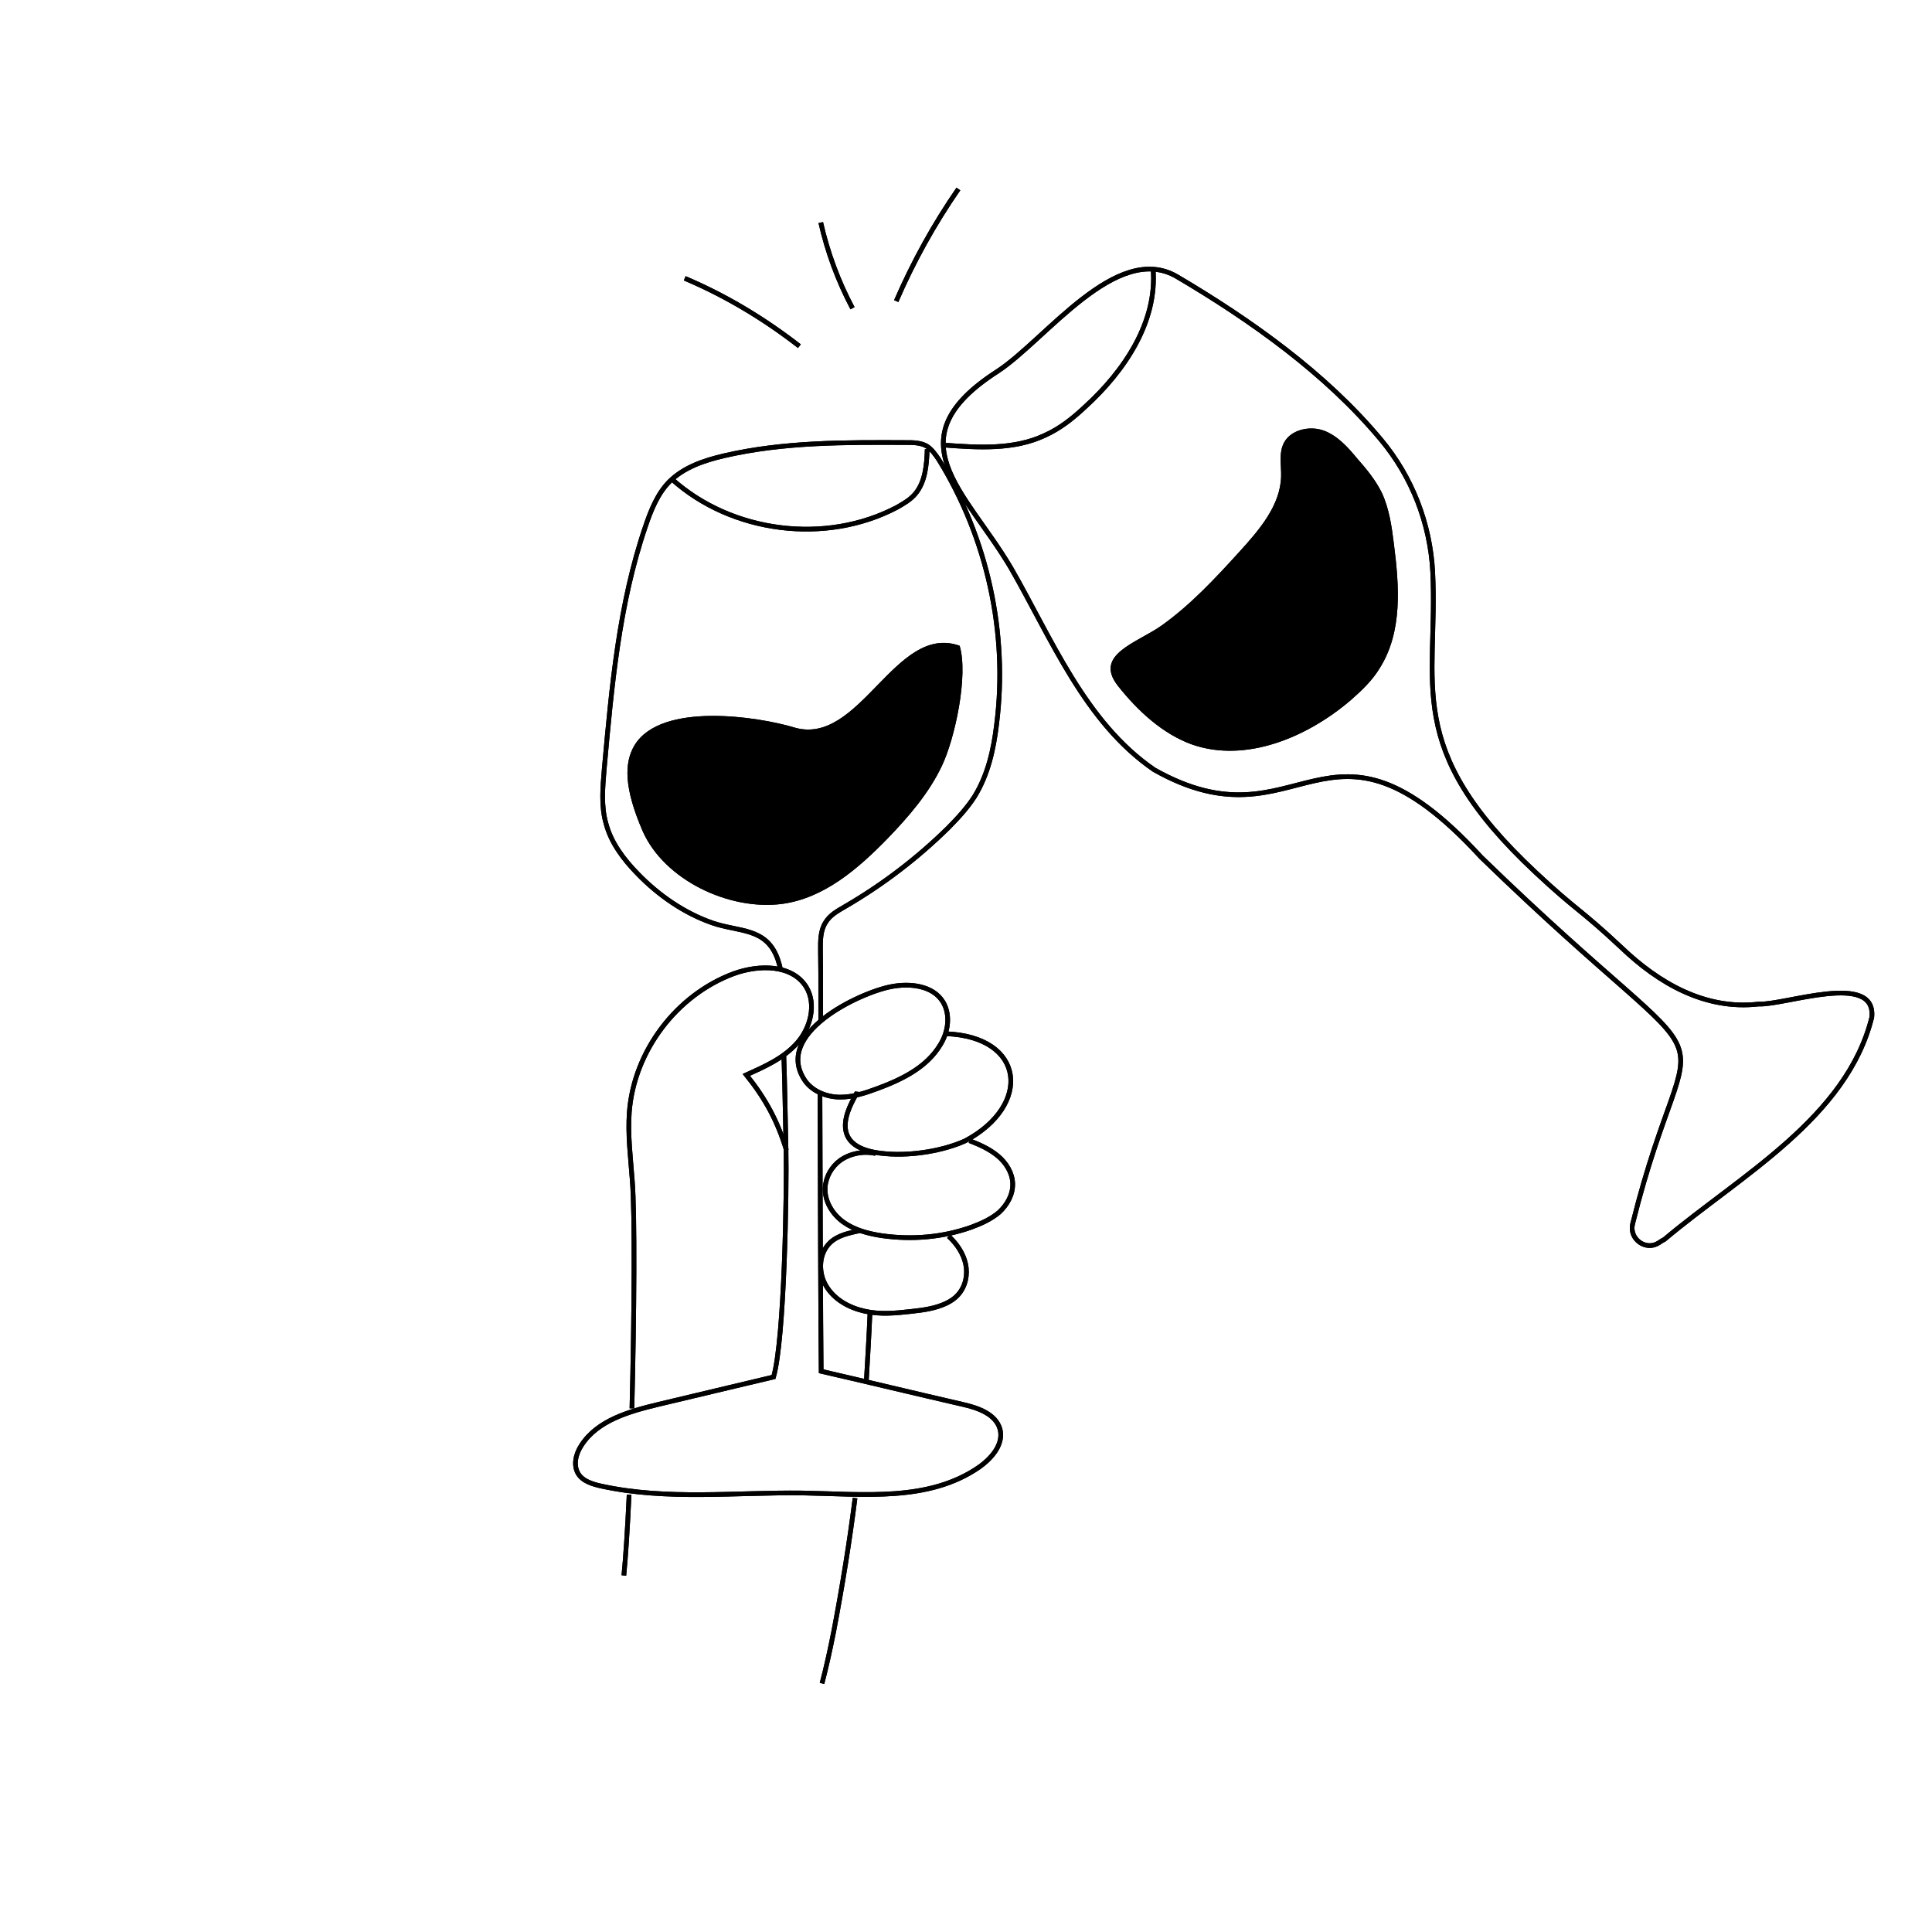 <svg xmlns="http://www.w3.org/2000/svg" xmlns:xlink="http://www.w3.org/1999/xlink" width="108" zoomAndPan="magnify" viewBox="0 0 81 81" height="108" preserveAspectRatio="xMidYMid meet" version="1.0"><defs><clipPath id="17d65cfd61"><path d="M 34 5 L 81 5 L 81 58 L 34 58 Z M 34 5 " clipRule="nonzero"/></clipPath><clipPath id="5b5c2f50c3"><path d="M 0 38.461 L 40.973 -0.078 L 81.055 42.535 L 40.078 81.074 Z M 0 38.461 " clipRule="nonzero"/></clipPath><clipPath id="58e556bf06"><path d="M 0 38.461 L 40.973 -0.078 L 81.055 42.535 L 40.078 81.074 Z M 0 38.461 " clipRule="nonzero"/></clipPath><clipPath id="18a558699c"><path d="M 0 38.461 L 40.973 -0.078 L 81.055 42.535 L 40.078 81.074 Z M 0 38.461 " clipRule="nonzero"/></clipPath><clipPath id="da74cdb52d"><path d="M 34 5 L 54 5 L 54 25 L 34 25 Z M 34 5 " clipRule="nonzero"/></clipPath><clipPath id="732a2d42d5"><path d="M 0 38.461 L 40.973 -0.078 L 81.055 42.535 L 40.078 81.074 Z M 0 38.461 " clipRule="nonzero"/></clipPath><clipPath id="ac02ab1745"><path d="M 0 38.461 L 40.973 -0.078 L 81.055 42.535 L 40.078 81.074 Z M 0 38.461 " clipRule="nonzero"/></clipPath><clipPath id="31061fce42"><path d="M 0 38.461 L 40.973 -0.078 L 81.055 42.535 L 40.078 81.074 Z M 0 38.461 " clipRule="nonzero"/></clipPath><clipPath id="952e596101"><path d="M 22 13 L 45 13 L 45 28 L 22 28 Z M 22 13 " clipRule="nonzero"/></clipPath><clipPath id="b432006519"><path d="M 0 38.461 L 40.973 -0.078 L 81.055 42.535 L 40.078 81.074 Z M 0 38.461 " clipRule="nonzero"/></clipPath><clipPath id="a7fef447c5"><path d="M 0 38.461 L 40.973 -0.078 L 81.055 42.535 L 40.078 81.074 Z M 0 38.461 " clipRule="nonzero"/></clipPath><clipPath id="f4d326ee7e"><path d="M 0 38.461 L 40.973 -0.078 L 81.055 42.535 L 40.078 81.074 Z M 0 38.461 " clipRule="nonzero"/></clipPath><clipPath id="b502bf61ac"><path d="M 23 6 L 40 6 L 40 21 L 23 21 Z M 23 6 " clipRule="nonzero"/></clipPath><clipPath id="7f3f175fbc"><path d="M 0 38.461 L 40.973 -0.078 L 81.055 42.535 L 40.078 81.074 Z M 0 38.461 " clipRule="nonzero"/></clipPath><clipPath id="43da86e5b3"><path d="M 0 38.461 L 40.973 -0.078 L 81.055 42.535 L 40.078 81.074 Z M 0 38.461 " clipRule="nonzero"/></clipPath><clipPath id="60d141467d"><path d="M 0 38.461 L 40.973 -0.078 L 81.055 42.535 L 40.078 81.074 Z M 0 38.461 " clipRule="nonzero"/></clipPath><clipPath id="3f61c78b73"><path d="M 28 3 L 42 3 L 42 19 L 28 19 Z M 28 3 " clipRule="nonzero"/></clipPath><clipPath id="144eb0c665"><path d="M 0 38.461 L 40.973 -0.078 L 81.055 42.535 L 40.078 81.074 Z M 0 38.461 " clipRule="nonzero"/></clipPath><clipPath id="c1edc5c21b"><path d="M 0 38.461 L 40.973 -0.078 L 81.055 42.535 L 40.078 81.074 Z M 0 38.461 " clipRule="nonzero"/></clipPath><clipPath id="c84a997439"><path d="M 0 38.461 L 40.973 -0.078 L 81.055 42.535 L 40.078 81.074 Z M 0 38.461 " clipRule="nonzero"/></clipPath><clipPath id="3804a7333e"><path d="M 32 2 L 46 2 L 46 19 L 32 19 Z M 32 2 " clipRule="nonzero"/></clipPath><clipPath id="c406dad063"><path d="M 0 38.461 L 40.973 -0.078 L 81.055 42.535 L 40.078 81.074 Z M 0 38.461 " clipRule="nonzero"/></clipPath><clipPath id="81996b908b"><path d="M 0 38.461 L 40.973 -0.078 L 81.055 42.535 L 40.078 81.074 Z M 0 38.461 " clipRule="nonzero"/></clipPath><clipPath id="32eee5aff4"><path d="M 0 38.461 L 40.973 -0.078 L 81.055 42.535 L 40.078 81.074 Z M 0 38.461 " clipRule="nonzero"/></clipPath><clipPath id="3fc94d9b15"><path d="M 26 17 L 59 17 L 59 38 L 26 38 Z M 26 17 " clipRule="nonzero"/></clipPath><clipPath id="1e38db7ede"><path d="M 0 38.461 L 40.973 -0.078 L 81.055 42.535 L 40.078 81.074 Z M 0 38.461 " clipRule="nonzero"/></clipPath><clipPath id="a6fcc448d2"><path d="M 0 38.461 L 40.973 -0.078 L 81.055 42.535 L 40.078 81.074 Z M 0 38.461 " clipRule="nonzero"/></clipPath><clipPath id="297f8a2c94"><path d="M 0 38.461 L 40.973 -0.078 L 81.055 42.535 L 40.078 81.074 Z M 0 38.461 " clipRule="nonzero"/></clipPath><clipPath id="eece8353fb"><path d="M 20 57 L 32 57 L 32 72 L 20 72 Z M 20 57 " clipRule="nonzero"/></clipPath><clipPath id="cf3a8a3b24"><path d="M 0 38.461 L 40.973 -0.078 L 81.055 42.535 L 40.078 81.074 Z M 0 38.461 " clipRule="nonzero"/></clipPath><clipPath id="c74c8a2995"><path d="M 0 38.461 L 40.973 -0.078 L 81.055 42.535 L 40.078 81.074 Z M 0 38.461 " clipRule="nonzero"/></clipPath><clipPath id="55515bd7a7"><path d="M 0 38.461 L 40.973 -0.078 L 81.055 42.535 L 40.078 81.074 Z M 0 38.461 " clipRule="nonzero"/></clipPath><clipPath id="a11231cf13"><path d="M 20 35 L 40 35 L 40 65 L 20 65 Z M 20 35 " clipRule="nonzero"/></clipPath><clipPath id="683645f377"><path d="M 0 38.461 L 40.973 -0.078 L 81.055 42.535 L 40.078 81.074 Z M 0 38.461 " clipRule="nonzero"/></clipPath><clipPath id="21678eefa9"><path d="M 0 38.461 L 40.973 -0.078 L 81.055 42.535 L 40.078 81.074 Z M 0 38.461 " clipRule="nonzero"/></clipPath><clipPath id="867fb21b91"><path d="M 0 38.461 L 40.973 -0.078 L 81.055 42.535 L 40.078 81.074 Z M 0 38.461 " clipRule="nonzero"/></clipPath><clipPath id="c3ff18c73c"><path d="M 27 35 L 46 35 L 46 52 L 27 52 Z M 27 35 " clipRule="nonzero"/></clipPath><clipPath id="c0951646ea"><path d="M 0 38.461 L 40.973 -0.078 L 81.055 42.535 L 40.078 81.074 Z M 0 38.461 " clipRule="nonzero"/></clipPath><clipPath id="0cb40be131"><path d="M 0 38.461 L 40.973 -0.078 L 81.055 42.535 L 40.078 81.074 Z M 0 38.461 " clipRule="nonzero"/></clipPath><clipPath id="dcfdc5b5b3"><path d="M 0 38.461 L 40.973 -0.078 L 81.055 42.535 L 40.078 81.074 Z M 0 38.461 " clipRule="nonzero"/></clipPath><clipPath id="79719fe63e"><path d="M 29 37 L 48 37 L 48 54 L 29 54 Z M 29 37 " clipRule="nonzero"/></clipPath><clipPath id="5c94d6d655"><path d="M 0 38.461 L 40.973 -0.078 L 81.055 42.535 L 40.078 81.074 Z M 0 38.461 " clipRule="nonzero"/></clipPath><clipPath id="71de872829"><path d="M 0 38.461 L 40.973 -0.078 L 81.055 42.535 L 40.078 81.074 Z M 0 38.461 " clipRule="nonzero"/></clipPath><clipPath id="14ccd56713"><path d="M 0 38.461 L 40.973 -0.078 L 81.055 42.535 L 40.078 81.074 Z M 0 38.461 " clipRule="nonzero"/></clipPath><clipPath id="603143f200"><path d="M 29 42 L 48 42 L 48 58 L 29 58 Z M 29 42 " clipRule="nonzero"/></clipPath><clipPath id="2436e5c491"><path d="M 0 38.461 L 40.973 -0.078 L 81.055 42.535 L 40.078 81.074 Z M 0 38.461 " clipRule="nonzero"/></clipPath><clipPath id="1d3f883ec4"><path d="M 0 38.461 L 40.973 -0.078 L 81.055 42.535 L 40.078 81.074 Z M 0 38.461 " clipRule="nonzero"/></clipPath><clipPath id="cc56fb8e25"><path d="M 0 38.461 L 40.973 -0.078 L 81.055 42.535 L 40.078 81.074 Z M 0 38.461 " clipRule="nonzero"/></clipPath><clipPath id="9ae39da269"><path d="M 28 46 L 47 46 L 47 61 L 28 61 Z M 28 46 " clipRule="nonzero"/></clipPath><clipPath id="3d3c48092d"><path d="M 0 38.461 L 40.973 -0.078 L 81.055 42.535 L 40.078 81.074 Z M 0 38.461 " clipRule="nonzero"/></clipPath><clipPath id="f3cec1589f"><path d="M 0 38.461 L 40.973 -0.078 L 81.055 42.535 L 40.078 81.074 Z M 0 38.461 " clipRule="nonzero"/></clipPath><clipPath id="97e6789aea"><path d="M 0 38.461 L 40.973 -0.078 L 81.055 42.535 L 40.078 81.074 Z M 0 38.461 " clipRule="nonzero"/></clipPath><clipPath id="5fa475f8e1"><path d="M 30 49 L 43 49 L 43 64 L 30 64 Z M 30 49 " clipRule="nonzero"/></clipPath><clipPath id="fc1c4fdda3"><path d="M 0 38.461 L 40.973 -0.078 L 81.055 42.535 L 40.078 81.074 Z M 0 38.461 " clipRule="nonzero"/></clipPath><clipPath id="f86220bdec"><path d="M 0 38.461 L 40.973 -0.078 L 81.055 42.535 L 40.078 81.074 Z M 0 38.461 " clipRule="nonzero"/></clipPath><clipPath id="3071bab2c1"><path d="M 0 38.461 L 40.973 -0.078 L 81.055 42.535 L 40.078 81.074 Z M 0 38.461 " clipRule="nonzero"/></clipPath><clipPath id="89d4b884a0"><path d="M 28 57 L 42 57 L 42 76 L 28 76 Z M 28 57 " clipRule="nonzero"/></clipPath><clipPath id="cb3c608603"><path d="M 0 38.461 L 40.973 -0.078 L 81.055 42.535 L 40.078 81.074 Z M 0 38.461 " clipRule="nonzero"/></clipPath><clipPath id="d1de052c36"><path d="M 0 38.461 L 40.973 -0.078 L 81.055 42.535 L 40.078 81.074 Z M 0 38.461 " clipRule="nonzero"/></clipPath><clipPath id="2a44da9401"><path d="M 0 38.461 L 40.973 -0.078 L 81.055 42.535 L 40.078 81.074 Z M 0 38.461 " clipRule="nonzero"/></clipPath><clipPath id="4be463e3ff"><path d="M 18 38 L 48 38 L 48 69 L 18 69 Z M 18 38 " clipRule="nonzero"/></clipPath><clipPath id="9fd0365955"><path d="M 0 38.461 L 40.973 -0.078 L 81.055 42.535 L 40.078 81.074 Z M 0 38.461 " clipRule="nonzero"/></clipPath><clipPath id="569025e1b4"><path d="M 0 38.461 L 40.973 -0.078 L 81.055 42.535 L 40.078 81.074 Z M 0 38.461 " clipRule="nonzero"/></clipPath><clipPath id="0971bb04ad"><path d="M 0 38.461 L 40.973 -0.078 L 81.055 42.535 L 40.078 81.074 Z M 0 38.461 " clipRule="nonzero"/></clipPath><clipPath id="6ce962372b"><path d="M 19 13 L 48 13 L 48 49 L 19 49 Z M 19 13 " clipRule="nonzero"/></clipPath><clipPath id="fed183c0d2"><path d="M 0 38.461 L 40.973 -0.078 L 81.055 42.535 L 40.078 81.074 Z M 0 38.461 " clipRule="nonzero"/></clipPath><clipPath id="4ee541e1ab"><path d="M 0 38.461 L 40.973 -0.078 L 81.055 42.535 L 40.078 81.074 Z M 0 38.461 " clipRule="nonzero"/></clipPath><clipPath id="0ced808a5d"><path d="M 0 38.461 L 40.973 -0.078 L 81.055 42.535 L 40.078 81.074 Z M 0 38.461 " clipRule="nonzero"/></clipPath><clipPath id="09d1a3c9ca"><path d="M 34 5 L 81 5 L 81 58 L 34 58 Z M 34 5 " clipRule="nonzero"/></clipPath><clipPath id="17eaac65b0"><path d="M 0 38.461 L 40.973 -0.078 L 81.055 42.535 L 40.078 81.074 Z M 0 38.461 " clipRule="nonzero"/></clipPath><clipPath id="fbbb7bfa21"><path d="M 0 38.461 L 40.973 -0.078 L 81.055 42.535 L 40.078 81.074 Z M 0 38.461 " clipRule="nonzero"/></clipPath><clipPath id="ddd40f22d8"><path d="M 0 38.461 L 40.973 -0.078 L 81.055 42.535 L 40.078 81.074 Z M 0 38.461 " clipRule="nonzero"/></clipPath><clipPath id="14305cc9a8"><path d="M 34 5 L 54 5 L 54 25 L 34 25 Z M 34 5 " clipRule="nonzero"/></clipPath><clipPath id="89371b2d54"><path d="M 0 38.461 L 40.973 -0.078 L 81.055 42.535 L 40.078 81.074 Z M 0 38.461 " clipRule="nonzero"/></clipPath><clipPath id="84837f8d2d"><path d="M 0 38.461 L 40.973 -0.078 L 81.055 42.535 L 40.078 81.074 Z M 0 38.461 " clipRule="nonzero"/></clipPath><clipPath id="d3890c32ba"><path d="M 0 38.461 L 40.973 -0.078 L 81.055 42.535 L 40.078 81.074 Z M 0 38.461 " clipRule="nonzero"/></clipPath><clipPath id="280d8d33bd"><path d="M 22 13 L 45 13 L 45 28 L 22 28 Z M 22 13 " clipRule="nonzero"/></clipPath><clipPath id="5abacaac66"><path d="M 0 38.461 L 40.973 -0.078 L 81.055 42.535 L 40.078 81.074 Z M 0 38.461 " clipRule="nonzero"/></clipPath><clipPath id="5c989a3055"><path d="M 0 38.461 L 40.973 -0.078 L 81.055 42.535 L 40.078 81.074 Z M 0 38.461 " clipRule="nonzero"/></clipPath><clipPath id="ca0015ec2e"><path d="M 0 38.461 L 40.973 -0.078 L 81.055 42.535 L 40.078 81.074 Z M 0 38.461 " clipRule="nonzero"/></clipPath><clipPath id="c8da252edb"><path d="M 23 6 L 40 6 L 40 21 L 23 21 Z M 23 6 " clipRule="nonzero"/></clipPath><clipPath id="85bdc80540"><path d="M 0 38.461 L 40.973 -0.078 L 81.055 42.535 L 40.078 81.074 Z M 0 38.461 " clipRule="nonzero"/></clipPath><clipPath id="856f905b92"><path d="M 0 38.461 L 40.973 -0.078 L 81.055 42.535 L 40.078 81.074 Z M 0 38.461 " clipRule="nonzero"/></clipPath><clipPath id="53347e3172"><path d="M 0 38.461 L 40.973 -0.078 L 81.055 42.535 L 40.078 81.074 Z M 0 38.461 " clipRule="nonzero"/></clipPath><clipPath id="3f10fac8d5"><path d="M 28 3 L 42 3 L 42 19 L 28 19 Z M 28 3 " clipRule="nonzero"/></clipPath><clipPath id="1b256cd089"><path d="M 0 38.461 L 40.973 -0.078 L 81.055 42.535 L 40.078 81.074 Z M 0 38.461 " clipRule="nonzero"/></clipPath><clipPath id="4886d060cf"><path d="M 0 38.461 L 40.973 -0.078 L 81.055 42.535 L 40.078 81.074 Z M 0 38.461 " clipRule="nonzero"/></clipPath><clipPath id="cce9ecab73"><path d="M 0 38.461 L 40.973 -0.078 L 81.055 42.535 L 40.078 81.074 Z M 0 38.461 " clipRule="nonzero"/></clipPath><clipPath id="fd5b476cec"><path d="M 32 2 L 46 2 L 46 19 L 32 19 Z M 32 2 " clipRule="nonzero"/></clipPath><clipPath id="7374600bd1"><path d="M 0 38.461 L 40.973 -0.078 L 81.055 42.535 L 40.078 81.074 Z M 0 38.461 " clipRule="nonzero"/></clipPath><clipPath id="109210b1ae"><path d="M 0 38.461 L 40.973 -0.078 L 81.055 42.535 L 40.078 81.074 Z M 0 38.461 " clipRule="nonzero"/></clipPath><clipPath id="3dcf03e772"><path d="M 0 38.461 L 40.973 -0.078 L 81.055 42.535 L 40.078 81.074 Z M 0 38.461 " clipRule="nonzero"/></clipPath><clipPath id="08cd39f528"><path d="M 26 17 L 59 17 L 59 38 L 26 38 Z M 26 17 " clipRule="nonzero"/></clipPath><clipPath id="825d6e01bf"><path d="M 0 38.461 L 40.973 -0.078 L 81.055 42.535 L 40.078 81.074 Z M 0 38.461 " clipRule="nonzero"/></clipPath><clipPath id="1b96da7a76"><path d="M 0 38.461 L 40.973 -0.078 L 81.055 42.535 L 40.078 81.074 Z M 0 38.461 " clipRule="nonzero"/></clipPath><clipPath id="bfcec9e212"><path d="M 0 38.461 L 40.973 -0.078 L 81.055 42.535 L 40.078 81.074 Z M 0 38.461 " clipRule="nonzero"/></clipPath><clipPath id="b263b4b634"><path d="M 20 57 L 32 57 L 32 72 L 20 72 Z M 20 57 " clipRule="nonzero"/></clipPath><clipPath id="5d31d77d5b"><path d="M 0 38.461 L 40.973 -0.078 L 81.055 42.535 L 40.078 81.074 Z M 0 38.461 " clipRule="nonzero"/></clipPath><clipPath id="2149e43773"><path d="M 0 38.461 L 40.973 -0.078 L 81.055 42.535 L 40.078 81.074 Z M 0 38.461 " clipRule="nonzero"/></clipPath><clipPath id="d13d0d9765"><path d="M 0 38.461 L 40.973 -0.078 L 81.055 42.535 L 40.078 81.074 Z M 0 38.461 " clipRule="nonzero"/></clipPath><clipPath id="24c860530a"><path d="M 20 35 L 40 35 L 40 65 L 20 65 Z M 20 35 " clipRule="nonzero"/></clipPath><clipPath id="39b680833d"><path d="M 0 38.461 L 40.973 -0.078 L 81.055 42.535 L 40.078 81.074 Z M 0 38.461 " clipRule="nonzero"/></clipPath><clipPath id="9944e1a2e2"><path d="M 0 38.461 L 40.973 -0.078 L 81.055 42.535 L 40.078 81.074 Z M 0 38.461 " clipRule="nonzero"/></clipPath><clipPath id="5999ed8e0d"><path d="M 0 38.461 L 40.973 -0.078 L 81.055 42.535 L 40.078 81.074 Z M 0 38.461 " clipRule="nonzero"/></clipPath><clipPath id="40d858891b"><path d="M 27 35 L 46 35 L 46 52 L 27 52 Z M 27 35 " clipRule="nonzero"/></clipPath><clipPath id="4c1ec4267a"><path d="M 0 38.461 L 40.973 -0.078 L 81.055 42.535 L 40.078 81.074 Z M 0 38.461 " clipRule="nonzero"/></clipPath><clipPath id="abde21192d"><path d="M 0 38.461 L 40.973 -0.078 L 81.055 42.535 L 40.078 81.074 Z M 0 38.461 " clipRule="nonzero"/></clipPath><clipPath id="fa7a9a031e"><path d="M 0 38.461 L 40.973 -0.078 L 81.055 42.535 L 40.078 81.074 Z M 0 38.461 " clipRule="nonzero"/></clipPath><clipPath id="023e74022e"><path d="M 29 37 L 48 37 L 48 54 L 29 54 Z M 29 37 " clipRule="nonzero"/></clipPath><clipPath id="08ef4ca51a"><path d="M 0 38.461 L 40.973 -0.078 L 81.055 42.535 L 40.078 81.074 Z M 0 38.461 " clipRule="nonzero"/></clipPath><clipPath id="3de3c9a43c"><path d="M 0 38.461 L 40.973 -0.078 L 81.055 42.535 L 40.078 81.074 Z M 0 38.461 " clipRule="nonzero"/></clipPath><clipPath id="a258f1c414"><path d="M 0 38.461 L 40.973 -0.078 L 81.055 42.535 L 40.078 81.074 Z M 0 38.461 " clipRule="nonzero"/></clipPath><clipPath id="eb7c3c1343"><path d="M 29 42 L 48 42 L 48 58 L 29 58 Z M 29 42 " clipRule="nonzero"/></clipPath><clipPath id="256663bf23"><path d="M 0 38.461 L 40.973 -0.078 L 81.055 42.535 L 40.078 81.074 Z M 0 38.461 " clipRule="nonzero"/></clipPath><clipPath id="798c0d1fe0"><path d="M 0 38.461 L 40.973 -0.078 L 81.055 42.535 L 40.078 81.074 Z M 0 38.461 " clipRule="nonzero"/></clipPath><clipPath id="efc7bfdc23"><path d="M 0 38.461 L 40.973 -0.078 L 81.055 42.535 L 40.078 81.074 Z M 0 38.461 " clipRule="nonzero"/></clipPath><clipPath id="37907d8d99"><path d="M 28 46 L 47 46 L 47 61 L 28 61 Z M 28 46 " clipRule="nonzero"/></clipPath><clipPath id="4f0b688713"><path d="M 0 38.461 L 40.973 -0.078 L 81.055 42.535 L 40.078 81.074 Z M 0 38.461 " clipRule="nonzero"/></clipPath><clipPath id="f14a1411ca"><path d="M 0 38.461 L 40.973 -0.078 L 81.055 42.535 L 40.078 81.074 Z M 0 38.461 " clipRule="nonzero"/></clipPath><clipPath id="64390c07f5"><path d="M 0 38.461 L 40.973 -0.078 L 81.055 42.535 L 40.078 81.074 Z M 0 38.461 " clipRule="nonzero"/></clipPath><clipPath id="254063f93f"><path d="M 30 49 L 43 49 L 43 64 L 30 64 Z M 30 49 " clipRule="nonzero"/></clipPath><clipPath id="aed01606f2"><path d="M 0 38.461 L 40.973 -0.078 L 81.055 42.535 L 40.078 81.074 Z M 0 38.461 " clipRule="nonzero"/></clipPath><clipPath id="cd3a93f09c"><path d="M 0 38.461 L 40.973 -0.078 L 81.055 42.535 L 40.078 81.074 Z M 0 38.461 " clipRule="nonzero"/></clipPath><clipPath id="6cf601ca66"><path d="M 0 38.461 L 40.973 -0.078 L 81.055 42.535 L 40.078 81.074 Z M 0 38.461 " clipRule="nonzero"/></clipPath><clipPath id="703db80b6b"><path d="M 28 57 L 42 57 L 42 76 L 28 76 Z M 28 57 " clipRule="nonzero"/></clipPath><clipPath id="2986e2a675"><path d="M 0 38.461 L 40.973 -0.078 L 81.055 42.535 L 40.078 81.074 Z M 0 38.461 " clipRule="nonzero"/></clipPath><clipPath id="90f7389ed3"><path d="M 0 38.461 L 40.973 -0.078 L 81.055 42.535 L 40.078 81.074 Z M 0 38.461 " clipRule="nonzero"/></clipPath><clipPath id="343d864548"><path d="M 0 38.461 L 40.973 -0.078 L 81.055 42.535 L 40.078 81.074 Z M 0 38.461 " clipRule="nonzero"/></clipPath><clipPath id="757d2694ac"><path d="M 18 38 L 48 38 L 48 69 L 18 69 Z M 18 38 " clipRule="nonzero"/></clipPath><clipPath id="b8ac0d1749"><path d="M 0 38.461 L 40.973 -0.078 L 81.055 42.535 L 40.078 81.074 Z M 0 38.461 " clipRule="nonzero"/></clipPath><clipPath id="fd14907c0a"><path d="M 0 38.461 L 40.973 -0.078 L 81.055 42.535 L 40.078 81.074 Z M 0 38.461 " clipRule="nonzero"/></clipPath><clipPath id="a2b0a58fe6"><path d="M 0 38.461 L 40.973 -0.078 L 81.055 42.535 L 40.078 81.074 Z M 0 38.461 " clipRule="nonzero"/></clipPath><clipPath id="7d8ccff0e1"><path d="M 19 13 L 48 13 L 48 49 L 19 49 Z M 19 13 " clipRule="nonzero"/></clipPath><clipPath id="f33d0ab39f"><path d="M 0 38.461 L 40.973 -0.078 L 81.055 42.535 L 40.078 81.074 Z M 0 38.461 " clipRule="nonzero"/></clipPath><clipPath id="d8021a6e26"><path d="M 0 38.461 L 40.973 -0.078 L 81.055 42.535 L 40.078 81.074 Z M 0 38.461 " clipRule="nonzero"/></clipPath><clipPath id="46470f80f5"><path d="M 0 38.461 L 40.973 -0.078 L 81.055 42.535 L 40.078 81.074 Z M 0 38.461 " clipRule="nonzero"/></clipPath></defs><g clipPath="url(#17d65cfd61)"><g clipPath="url(#5b5c2f50c3)"><g clipPath="url(#58e556bf06)"><g clipPath="url(#18a558699c)"><path strokeLinecap="butt" transform="matrix(0.142, -0.134, 0.134, 0.143, 0.03, 38.458)" fill="none" strokeLinejoin="miter" d="M 247.098 218.4 C 244.504 179.298 259.303 174.991 275.112 156.499 C 281.803 148.597 285.809 138.701 286.4 128.401 C 287.503 109.892 283.503 90.495 278.402 73.108 C 274.197 58.59 248.388 63.601 236.295 61.4 C 209.912 56.499 213.803 75.109 209.602 93.896 C 205.602 110.896 198.496 128.797 202.398 146.404 C 213.29 181 241.301 158.591 240.794 207.999 C 244.499 285.993 255.496 258.609 210.706 287.307 C 207.911 289.102 208.712 293.498 211.992 294.104 C 212.591 294.199 213.104 294.296 213.391 294.4 C 234.599 295.603 259.805 302.305 278.493 290.294 C 286.007 283.793 266.7 275.71 262.703 271.609 C 253.401 264.704 250.095 253.605 249.502 242.606 C 248.701 230.399 247.895 230.494 247.098 218.4 Z M 247.098 218.4 " stroke="#000000" strokeWidth="2" strokeOpacity="1" strokeMiterlimit="10"/></g></g></g></g><g clipPath="url(#da74cdb52d)"><g clipPath="url(#732a2d42d5)"><g clipPath="url(#ac02ab1745)"><g clipPath="url(#31061fce42)"><path strokeLinecap="butt" transform="matrix(0.142, -0.134, 0.134, 0.143, 0.03, 38.458)" fill="none" strokeLinejoin="miter" d="M 217.107 64.994 C 222.095 70.407 227.301 75.997 234.292 78.297 C 237.703 79.492 241.3 79.792 244.902 79.795 C 256.295 79.998 268.701 77.204 275.8 68.287 " stroke="#000000" strokeWidth="2" strokeOpacity="1" strokeMiterlimit="10"/></g></g></g></g><g clipPath="url(#952e596101)"><g clipPath="url(#b432006519)"><g clipPath="url(#a7fef447c5)"><g clipPath="url(#f4d326ee7e)"><path strokeLinecap="butt" transform="matrix(0.142, -0.134, 0.134, 0.143, 0.03, 38.458)" fill="none" strokeLinejoin="miter" d="M 169.504 30.403 C 170.997 47.589 183.998 63.195 200.589 67.801 C 202.203 68.19 203.804 68.593 205.499 68.4 C 208.791 68.003 211.496 65.604 213.904 63.2 " stroke="#000000" strokeWidth="2" strokeOpacity="1" strokeMiterlimit="10"/></g></g></g></g><g clipPath="url(#b502bf61ac)"><g clipPath="url(#7f3f175fbc)"><g clipPath="url(#43da86e5b3)"><g clipPath="url(#60d141467d)"><path strokeLinecap="round" transform="matrix(0.142, -0.134, 0.134, 0.143, 0.03, 38.458)" fill="none" strokeLinejoin="miter" d="M 209.004 28.406 C 207.51 19.002 204.901 9.788 201 1.009 " stroke="#000000" strokeWidth="2" strokeOpacity="1" strokeMiterlimit="10"/></g></g></g></g><g clipPath="url(#3f61c78b73)"><g clipPath="url(#144eb0c665)"><g clipPath="url(#c1edc5c21b)"><g clipPath="url(#c84a997439)"><path strokeLinecap="round" transform="matrix(0.142, -0.134, 0.134, 0.143, 0.03, 38.458)" fill="none" strokeLinejoin="miter" d="M 222.902 30.298 C 224.609 24.003 227.2 17.907 230.502 12.312 " stroke="#000000" strokeWidth="2" strokeOpacity="1" strokeMiterlimit="10"/></g></g></g></g><g clipPath="url(#3804a7333e)"><g clipPath="url(#c406dad063)"><g clipPath="url(#81996b908b)"><g clipPath="url(#32eee5aff4)"><path strokeLinecap="round" transform="matrix(0.142, -0.134, 0.134, 0.143, 0.03, 38.458)" fill="none" strokeLinejoin="miter" d="M 230.794 35.608 C 239.205 32.003 247.995 29.193 256.998 27.293 " stroke="#000000" strokeWidth="2" strokeOpacity="1" strokeMiterlimit="10"/></g></g></g></g><g clipPath="url(#3fc94d9b15)"><g clipPath="url(#1e38db7ede)"><g clipPath="url(#a6fcc448d2)"><g clipPath="url(#297f8a2c94)"><path fill="#000000" d="M 26.605 31.242 C 27.723 29.414 31.793 30.047 33.285 30.496 C 36.051 31.332 37.527 26.102 40.234 27.074 C 40.602 28.316 40.043 30.938 39.496 32.094 C 38.953 33.25 38.094 34.242 37.199 35.168 C 35.973 36.426 34.543 37.664 32.781 37.898 C 30.566 38.184 27.852 36.895 26.945 34.848 C 26.168 33.055 26.156 31.988 26.605 31.242 Z M 49.992 31.219 C 52.207 31.984 54.766 30.945 56.621 29.363 C 57.074 28.965 57.516 28.551 57.832 28.035 C 58.816 26.492 58.664 24.566 58.438 22.793 C 58.348 22.07 58.246 21.336 57.934 20.66 C 57.672 20.129 57.301 19.676 56.91 19.234 C 56.523 18.766 56.098 18.281 55.508 18.055 C 54.934 17.844 54.141 17.996 53.836 18.551 C 53.602 18.988 53.727 19.516 53.711 19.984 C 53.676 21.199 52.793 22.223 51.949 23.148 C 50.953 24.246 49.926 25.348 48.711 26.219 C 47.668 26.957 45.848 27.438 46.859 28.742 C 47.684 29.789 48.746 30.777 49.992 31.219 Z M 49.992 31.219 " fillOpacity="1" fillRule="nonzero"/></g></g></g></g><g clipPath="url(#eece8353fb)"><g clipPath="url(#cf3a8a3b24)"><g clipPath="url(#c74c8a2995)"><g clipPath="url(#55515bd7a7)"><path strokeLinecap="round" transform="matrix(0.142, -0.134, 0.134, 0.143, 0.03, 38.458)" fill="none" strokeLinejoin="miter" d="M 13.697 182.095 C 8.409 187.2 3.902 191.391 1.001 193.909 " stroke="#000000" strokeWidth="2" strokeOpacity="1" strokeMiterlimit="10"/></g></g></g></g><g clipPath="url(#a11231cf13)"><g clipPath="url(#683645f377)"><g clipPath="url(#21678eefa9)"><g clipPath="url(#867fb21b91)"><path strokeLinecap="round" transform="matrix(0.142, -0.134, 0.134, 0.143, 0.03, 38.458)" fill="none" strokeLinejoin="miter" d="M 88.906 151.607 C 91.804 145.798 93.201 140.501 93.696 134.003 C 97.794 135.403 101.995 136.899 106.393 136.496 C 110.705 136.096 115.1 133.307 115.992 129.099 C 117.095 123.5 111.899 118.687 106.597 116.406 C 94.5 111.295 79.588 113.798 69.905 122.597 C 66.291 125.899 63.394 129.9 60.306 133.695 C 55.91 139.196 40.894 154.895 26.797 169.096 " stroke="#000000" strokeWidth="2" strokeOpacity="1" strokeMiterlimit="10"/></g></g></g></g><g clipPath="url(#c3ff18c73c)"><g clipPath="url(#c0951646ea)"><g clipPath="url(#0cb40be131)"><g clipPath="url(#dcfdc5b5b3)"><path strokeLinecap="butt" transform="matrix(0.142, -0.134, 0.134, 0.143, 0.03, 38.458)" fill="none" strokeLinejoin="miter" d="M 129.291 141.503 C 132.805 143.698 136.098 147.496 135.203 151.591 C 134.504 154.692 131.612 156.997 128.488 157.799 C 123.104 159.305 117.507 157.598 112.292 155.398 C 109.692 154.305 107.088 153.099 105.101 151.211 C 103.1 149.309 101.709 146.498 102.006 143.707 C 103.697 131.395 123.406 137.799 129.291 141.503 Z M 129.291 141.503 " stroke="#000000" strokeWidth="2" strokeOpacity="1" strokeMiterlimit="10"/></g></g></g></g><g clipPath="url(#79719fe63e)"><g clipPath="url(#5c94d6d655)"><g clipPath="url(#71de872829)"><g clipPath="url(#14ccd56713)"><path strokeLinecap="butt" transform="matrix(0.142, -0.134, 0.134, 0.143, 0.03, 38.458)" fill="none" strokeLinejoin="miter" d="M 108.599 152.898 C 107.894 153.499 93.898 155.79 104.007 166.795 C 107.897 171.097 113.598 174.793 118.298 176.401 C 134 180.696 142.999 169.008 130.999 156.889 " stroke="#000000" strokeWidth="2" strokeOpacity="1" strokeMiterlimit="10"/></g></g></g></g><g clipPath="url(#603143f200)"><g clipPath="url(#2436e5c491)"><g clipPath="url(#1d3f883ec4)"><g clipPath="url(#cc56fb8e25)"><path strokeLinecap="butt" transform="matrix(0.142, -0.134, 0.134, 0.143, 0.03, 38.458)" fill="none" strokeLinejoin="miter" d="M 102.398 165.206 C 100.898 163.006 98.498 161.497 95.905 161.096 C 93.599 160.799 91.196 161.508 89.501 163.1 C 87.393 165.099 86.711 168.298 87.297 171.204 C 87.896 174.095 89.491 176.603 91.306 178.906 C 95.405 184.007 100.593 188.1 106.501 190.702 C 108.599 191.598 110.893 192.404 113.193 192.503 C 115.504 192.503 117.907 191.794 119.497 189.994 C 120.99 188.296 121.508 185.794 121.197 183.502 C 120.899 181.194 119.998 179.089 118.997 177.001 " stroke="#000000" strokeWidth="2" strokeOpacity="1" strokeMiterlimit="10"/></g></g></g></g><g clipPath="url(#9ae39da269)"><g clipPath="url(#3d3c48092d)"><g clipPath="url(#f3cec1589f)"><g clipPath="url(#97e6789aea)"><path strokeLinecap="butt" transform="matrix(0.142, -0.134, 0.134, 0.143, 0.03, 38.458)" fill="none" strokeLinejoin="miter" d="M 88.601 174.893 C 86.594 173.697 84.497 172.391 82.201 172.404 C 78.797 172.395 75.894 175.295 75.202 178.593 C 74.496 181.905 75.607 185.304 77.508 188.099 C 79.395 190.908 82.097 193.001 84.796 195.009 C 86.901 196.597 89.004 198.101 91.496 198.9 C 92.498 199.209 93.496 199.404 94.613 199.299 C 97.004 199.099 99.099 197.609 100.299 195.609 C 101.5 193.609 101.891 191.097 101.692 188.801 " stroke="#000000" strokeWidth="2" strokeOpacity="1" strokeMiterlimit="10"/></g></g></g></g><g clipPath="url(#5fa475f8e1)"><g clipPath="url(#fc1c4fdda3)"><g clipPath="url(#f86220bdec)"><g clipPath="url(#3071bab2c1)"><path strokeLinecap="round" transform="matrix(0.142, -0.134, 0.134, 0.143, 0.03, 38.458)" fill="none" strokeLinejoin="miter" d="M 67.391 199.396 C 71.098 195.907 74.502 192.71 78.205 189.108 " stroke="#000000" strokeWidth="2" strokeOpacity="1" strokeMiterlimit="10"/></g></g></g></g><g clipPath="url(#89d4b884a0)"><g clipPath="url(#cb3c608603)"><g clipPath="url(#d1de052c36)"><g clipPath="url(#2a44da9401)"><path strokeLinecap="round" transform="matrix(0.142, -0.134, 0.134, 0.143, 0.03, 38.458)" fill="none" strokeLinejoin="miter" d="M 16.197 239.801 C 19.397 237.811 22.605 235.608 25.699 233.409 C 33.592 227.702 41.198 221.891 48.597 215.803 " stroke="#000000" strokeWidth="2" strokeOpacity="1" strokeMiterlimit="10"/></g></g></g></g><g clipPath="url(#4be463e3ff)"><g clipPath="url(#9fd0365955)"><g clipPath="url(#569025e1b4)"><g clipPath="url(#0971bb04ad)"><path strokeLinecap="butt" transform="matrix(0.142, -0.134, 0.134, 0.143, 0.03, 38.458)" fill="none" strokeLinejoin="miter" d="M 102.401 147.805 C 87.505 163.697 69.011 183.4 61.903 191.103 C 67.698 199.712 73.396 208.393 79.192 217.002 C 81.093 219.797 83.004 223.397 81.409 226.397 C 79.797 229.3 75.796 229.69 72.491 229.198 C 59.497 227.194 50.501 216.409 41.103 207.303 C 30.7 197.31 18.804 188.606 10.596 176.696 C 9.497 175.091 8.39 173.204 8.8 171.313 C 9.302 169.207 11.389 167.9 13.501 167.412 C 19.693 165.895 26.006 169.205 31.606 172.396 C 38.896 176.594 46.3 180.789 53.604 185.001 C 60.999 180.608 83.101 157.9 88.902 151.494 C 93.399 146.498 98.01 141.498 102.49 136.404 " stroke="#000000" strokeWidth="2" strokeOpacity="1" strokeMiterlimit="10"/></g></g></g></g><g clipPath="url(#6ce962372b)"><g clipPath="url(#fed183c0d2)"><g clipPath="url(#4ee541e1ab)"><g clipPath="url(#0ced808a5d)"><path strokeLinecap="butt" transform="matrix(0.142, -0.134, 0.134, 0.143, 0.03, 38.458)" fill="none" strokeLinejoin="miter" d="M 114.49 122.704 C 114.908 121.999 115.298 121.295 115.602 120.594 C 118.504 113.994 113.497 110.701 110.696 105.391 C 107.699 99.705 106.29 93.096 106.193 86.701 C 106.103 82.395 106.591 78.002 108.604 74.296 C 110.397 70.795 113.49 68.102 116.388 65.499 C 129.598 53.811 142.904 41.992 158.505 33.804 C 161.7 32.11 165.196 30.506 168.794 30.396 C 173.202 30.304 177.301 32.199 181.112 34.399 C 192.49 41.001 202.1 50.114 211.608 59.103 C 212.703 60.101 213.902 61.307 214.3 62.693 C 214.592 63.899 214.405 65.204 214.204 66.495 C 210.303 85.809 199.595 103.707 184.396 116.191 C 180.207 119.694 175.595 122.801 170.306 124.206 C 167.506 124.899 164.506 125.103 161.602 125.206 C 152.306 125.405 142.903 124.407 133.905 122.309 C 132.091 121.898 130.303 121.402 128.504 121.909 C 126.505 122.394 124.995 123.993 123.595 125.505 C 122.8 126.405 118.806 130.694 113.106 136.701 " stroke="#000000" strokeWidth="2" strokeOpacity="1" strokeMiterlimit="10"/></g></g></g></g><g clipPath="url(#09d1a3c9ca)"><g clipPath="url(#17eaac65b0)"><g clipPath="url(#fbbb7bfa21)"><g clipPath="url(#ddd40f22d8)"><path strokeLinecap="butt" transform="matrix(0.142, -0.134, 0.134, 0.143, 0.03, 38.458)" fill="none" strokeLinejoin="miter" d="M 247.098 218.4 C 244.504 179.298 259.303 174.991 275.112 156.499 C 281.803 148.597 285.809 138.701 286.4 128.401 C 287.503 109.892 283.503 90.495 278.402 73.108 C 274.197 58.59 248.388 63.601 236.295 61.4 C 209.912 56.499 213.803 75.109 209.602 93.896 C 205.602 110.896 198.496 128.797 202.398 146.404 C 213.29 181 241.301 158.591 240.794 207.999 C 244.499 285.993 255.496 258.609 210.706 287.307 C 207.911 289.102 208.712 293.498 211.992 294.104 C 212.591 294.199 213.104 294.296 213.391 294.4 C 234.599 295.603 259.805 302.305 278.493 290.294 C 286.007 283.793 266.7 275.71 262.703 271.609 C 253.401 264.704 250.095 253.605 249.502 242.606 C 248.701 230.399 247.895 230.494 247.098 218.4 Z M 247.098 218.4 " stroke="#000000" strokeWidth="2" strokeOpacity="1" strokeMiterlimit="10"/></g></g></g></g><g clipPath="url(#14305cc9a8)"><g clipPath="url(#89371b2d54)"><g clipPath="url(#84837f8d2d)"><g clipPath="url(#d3890c32ba)"><path strokeLinecap="butt" transform="matrix(0.142, -0.134, 0.134, 0.143, 0.03, 38.458)" fill="none" strokeLinejoin="miter" d="M 217.107 64.994 C 222.095 70.407 227.301 75.997 234.292 78.297 C 237.703 79.492 241.3 79.792 244.902 79.795 C 256.295 79.998 268.701 77.204 275.8 68.287 " stroke="#000000" strokeWidth="2" strokeOpacity="1" strokeMiterlimit="10"/></g></g></g></g><g clipPath="url(#280d8d33bd)"><g clipPath="url(#5abacaac66)"><g clipPath="url(#5c989a3055)"><g clipPath="url(#ca0015ec2e)"><path strokeLinecap="butt" transform="matrix(0.142, -0.134, 0.134, 0.143, 0.03, 38.458)" fill="none" strokeLinejoin="miter" d="M 169.504 30.403 C 170.997 47.589 183.998 63.195 200.589 67.801 C 202.203 68.19 203.804 68.593 205.499 68.4 C 208.791 68.003 211.496 65.604 213.904 63.2 " stroke="#000000" strokeWidth="2" strokeOpacity="1" strokeMiterlimit="10"/></g></g></g></g><g clipPath="url(#c8da252edb)"><g clipPath="url(#85bdc80540)"><g clipPath="url(#856f905b92)"><g clipPath="url(#53347e3172)"><path strokeLinecap="round" transform="matrix(0.142, -0.134, 0.134, 0.143, 0.03, 38.458)" fill="none" strokeLinejoin="miter" d="M 209.004 28.406 C 207.51 19.002 204.901 9.788 201 1.009 " stroke="#000000" strokeWidth="2" strokeOpacity="1" strokeMiterlimit="10"/></g></g></g></g><g clipPath="url(#3f10fac8d5)"><g clipPath="url(#1b256cd089)"><g clipPath="url(#4886d060cf)"><g clipPath="url(#cce9ecab73)"><path strokeLinecap="round" transform="matrix(0.142, -0.134, 0.134, 0.143, 0.03, 38.458)" fill="none" strokeLinejoin="miter" d="M 222.902 30.298 C 224.609 24.003 227.2 17.907 230.502 12.312 " stroke="#000000" strokeWidth="2" strokeOpacity="1" strokeMiterlimit="10"/></g></g></g></g><g clipPath="url(#fd5b476cec)"><g clipPath="url(#7374600bd1)"><g clipPath="url(#109210b1ae)"><g clipPath="url(#3dcf03e772)"><path strokeLinecap="round" transform="matrix(0.142, -0.134, 0.134, 0.143, 0.03, 38.458)" fill="none" strokeLinejoin="miter" d="M 230.794 35.608 C 239.205 32.003 247.995 29.193 256.998 27.293 " stroke="#000000" strokeWidth="2" strokeOpacity="1" strokeMiterlimit="10"/></g></g></g></g><g clipPath="url(#08cd39f528)"><g clipPath="url(#825d6e01bf)"><g clipPath="url(#1b96da7a76)"><g clipPath="url(#bfcec9e212)"><path fill="#000000" d="M 26.605 31.242 C 27.723 29.414 31.793 30.047 33.285 30.496 C 36.051 31.332 37.527 26.102 40.234 27.074 C 40.602 28.316 40.043 30.938 39.496 32.094 C 38.953 33.25 38.094 34.242 37.199 35.168 C 35.973 36.426 34.543 37.664 32.781 37.898 C 30.566 38.184 27.852 36.895 26.945 34.848 C 26.168 33.055 26.156 31.988 26.605 31.242 Z M 49.992 31.219 C 52.207 31.984 54.766 30.945 56.621 29.363 C 57.074 28.965 57.516 28.551 57.832 28.035 C 58.816 26.492 58.664 24.566 58.438 22.793 C 58.348 22.07 58.246 21.336 57.934 20.66 C 57.672 20.129 57.301 19.676 56.91 19.234 C 56.523 18.766 56.098 18.281 55.508 18.055 C 54.934 17.844 54.141 17.996 53.836 18.551 C 53.602 18.988 53.727 19.516 53.711 19.984 C 53.676 21.199 52.793 22.223 51.949 23.148 C 50.953 24.246 49.926 25.348 48.711 26.219 C 47.668 26.957 45.848 27.438 46.859 28.742 C 47.684 29.789 48.746 30.777 49.992 31.219 Z M 49.992 31.219 " fillOpacity="1" fillRule="nonzero"/></g></g></g></g><g clipPath="url(#b263b4b634)"><g clipPath="url(#5d31d77d5b)"><g clipPath="url(#2149e43773)"><g clipPath="url(#d13d0d9765)"><path strokeLinecap="round" transform="matrix(0.142, -0.134, 0.134, 0.143, 0.03, 38.458)" fill="none" strokeLinejoin="miter" d="M 13.697 182.095 C 8.409 187.2 3.902 191.391 1.001 193.909 " stroke="#000000" strokeWidth="2" strokeOpacity="1" strokeMiterlimit="10"/></g></g></g></g><g clipPath="url(#24c860530a)"><g clipPath="url(#39b680833d)"><g clipPath="url(#9944e1a2e2)"><g clipPath="url(#5999ed8e0d)"><path strokeLinecap="round" transform="matrix(0.142, -0.134, 0.134, 0.143, 0.03, 38.458)" fill="none" strokeLinejoin="miter" d="M 88.906 151.607 C 91.804 145.798 93.201 140.501 93.696 134.003 C 97.794 135.403 101.995 136.899 106.393 136.496 C 110.705 136.096 115.1 133.307 115.992 129.099 C 117.095 123.5 111.899 118.687 106.597 116.406 C 94.5 111.295 79.588 113.798 69.905 122.597 C 66.291 125.899 63.394 129.9 60.306 133.695 C 55.91 139.196 40.894 154.895 26.797 169.096 " stroke="#000000" strokeWidth="2" strokeOpacity="1" strokeMiterlimit="10"/></g></g></g></g><g clipPath="url(#40d858891b)"><g clipPath="url(#4c1ec4267a)"><g clipPath="url(#abde21192d)"><g clipPath="url(#fa7a9a031e)"><path strokeLinecap="butt" transform="matrix(0.142, -0.134, 0.134, 0.143, 0.03, 38.458)" fill="none" strokeLinejoin="miter" d="M 129.291 141.503 C 132.805 143.698 136.098 147.496 135.203 151.591 C 134.504 154.692 131.612 156.997 128.488 157.799 C 123.104 159.305 117.507 157.598 112.292 155.398 C 109.692 154.305 107.088 153.099 105.101 151.211 C 103.1 149.309 101.709 146.498 102.006 143.707 C 103.697 131.395 123.406 137.799 129.291 141.503 Z M 129.291 141.503 " stroke="#000000" strokeWidth="2" strokeOpacity="1" strokeMiterlimit="10"/></g></g></g></g><g clipPath="url(#023e74022e)"><g clipPath="url(#08ef4ca51a)"><g clipPath="url(#3de3c9a43c)"><g clipPath="url(#a258f1c414)"><path strokeLinecap="butt" transform="matrix(0.142, -0.134, 0.134, 0.143, 0.03, 38.458)" fill="none" strokeLinejoin="miter" d="M 108.599 152.898 C 107.894 153.499 93.898 155.79 104.007 166.795 C 107.897 171.097 113.598 174.793 118.298 176.401 C 134 180.696 142.999 169.008 130.999 156.889 " stroke="#000000" strokeWidth="2" strokeOpacity="1" strokeMiterlimit="10"/></g></g></g></g><g clipPath="url(#eb7c3c1343)"><g clipPath="url(#256663bf23)"><g clipPath="url(#798c0d1fe0)"><g clipPath="url(#efc7bfdc23)"><path strokeLinecap="butt" transform="matrix(0.142, -0.134, 0.134, 0.143, 0.03, 38.458)" fill="none" strokeLinejoin="miter" d="M 102.398 165.206 C 100.898 163.006 98.498 161.497 95.905 161.096 C 93.599 160.799 91.196 161.508 89.501 163.1 C 87.393 165.099 86.711 168.298 87.297 171.204 C 87.896 174.095 89.491 176.603 91.306 178.906 C 95.405 184.007 100.593 188.1 106.501 190.702 C 108.599 191.598 110.893 192.404 113.193 192.503 C 115.504 192.503 117.907 191.794 119.497 189.994 C 120.99 188.296 121.508 185.794 121.197 183.502 C 120.899 181.194 119.998 179.089 118.997 177.001 " stroke="#000000" strokeWidth="2" strokeOpacity="1" strokeMiterlimit="10"/></g></g></g></g><g clipPath="url(#37907d8d99)"><g clipPath="url(#4f0b688713)"><g clipPath="url(#f14a1411ca)"><g clipPath="url(#64390c07f5)"><path strokeLinecap="butt" transform="matrix(0.142, -0.134, 0.134, 0.143, 0.03, 38.458)" fill="none" strokeLinejoin="miter" d="M 88.601 174.893 C 86.594 173.697 84.497 172.391 82.201 172.404 C 78.797 172.395 75.894 175.295 75.202 178.593 C 74.496 181.905 75.607 185.304 77.508 188.099 C 79.395 190.908 82.097 193.001 84.796 195.009 C 86.901 196.597 89.004 198.101 91.496 198.9 C 92.498 199.209 93.496 199.404 94.613 199.299 C 97.004 199.099 99.099 197.609 100.299 195.609 C 101.5 193.609 101.891 191.097 101.692 188.801 " stroke="#000000" strokeWidth="2" strokeOpacity="1" strokeMiterlimit="10"/></g></g></g></g><g clipPath="url(#254063f93f)"><g clipPath="url(#aed01606f2)"><g clipPath="url(#cd3a93f09c)"><g clipPath="url(#6cf601ca66)"><path strokeLinecap="round" transform="matrix(0.142, -0.134, 0.134, 0.143, 0.03, 38.458)" fill="none" strokeLinejoin="miter" d="M 67.391 199.396 C 71.098 195.907 74.502 192.71 78.205 189.108 " stroke="#000000" strokeWidth="2" strokeOpacity="1" strokeMiterlimit="10"/></g></g></g></g><g clipPath="url(#703db80b6b)"><g clipPath="url(#2986e2a675)"><g clipPath="url(#90f7389ed3)"><g clipPath="url(#343d864548)"><path strokeLinecap="round" transform="matrix(0.142, -0.134, 0.134, 0.143, 0.03, 38.458)" fill="none" strokeLinejoin="miter" d="M 16.197 239.801 C 19.397 237.811 22.605 235.608 25.699 233.409 C 33.592 227.702 41.198 221.891 48.597 215.803 " stroke="#000000" strokeWidth="2" strokeOpacity="1" strokeMiterlimit="10"/></g></g></g></g><g clipPath="url(#757d2694ac)"><g clipPath="url(#b8ac0d1749)"><g clipPath="url(#fd14907c0a)"><g clipPath="url(#a2b0a58fe6)"><path strokeLinecap="butt" transform="matrix(0.142, -0.134, 0.134, 0.143, 0.03, 38.458)" fill="none" strokeLinejoin="miter" d="M 102.401 147.805 C 87.505 163.697 69.011 183.4 61.903 191.103 C 67.698 199.712 73.396 208.393 79.192 217.002 C 81.093 219.797 83.004 223.397 81.409 226.397 C 79.797 229.3 75.796 229.69 72.491 229.198 C 59.497 227.194 50.501 216.409 41.103 207.303 C 30.7 197.31 18.804 188.606 10.596 176.696 C 9.497 175.091 8.39 173.204 8.8 171.313 C 9.302 169.207 11.389 167.9 13.501 167.412 C 19.693 165.895 26.006 169.205 31.606 172.396 C 38.896 176.594 46.3 180.789 53.604 185.001 C 60.999 180.608 83.101 157.9 88.902 151.494 C 93.399 146.498 98.01 141.498 102.49 136.404 " stroke="#000000" strokeWidth="2" strokeOpacity="1" strokeMiterlimit="10"/></g></g></g></g><g clipPath="url(#7d8ccff0e1)"><g clipPath="url(#f33d0ab39f)"><g clipPath="url(#d8021a6e26)"><g clipPath="url(#46470f80f5)"><path strokeLinecap="butt" transform="matrix(0.142, -0.134, 0.134, 0.143, 0.03, 38.458)" fill="none" strokeLinejoin="miter" d="M 114.49 122.704 C 114.908 121.999 115.298 121.295 115.602 120.594 C 118.504 113.994 113.497 110.701 110.696 105.391 C 107.699 99.705 106.29 93.096 106.193 86.701 C 106.103 82.395 106.591 78.002 108.604 74.296 C 110.397 70.795 113.49 68.102 116.388 65.499 C 129.598 53.811 142.904 41.992 158.505 33.804 C 161.7 32.11 165.196 30.506 168.794 30.396 C 173.202 30.304 177.301 32.199 181.112 34.399 C 192.49 41.001 202.1 50.114 211.608 59.103 C 212.703 60.101 213.902 61.307 214.3 62.693 C 214.592 63.899 214.405 65.204 214.204 66.495 C 210.303 85.809 199.595 103.707 184.396 116.191 C 180.207 119.694 175.595 122.801 170.306 124.206 C 167.506 124.899 164.506 125.103 161.602 125.206 C 152.306 125.405 142.903 124.407 133.905 122.309 C 132.091 121.898 130.303 121.402 128.504 121.909 C 126.505 122.394 124.995 123.993 123.595 125.505 C 122.8 126.405 118.806 130.694 113.106 136.701 " stroke="#000000" strokeWidth="2" strokeOpacity="1" strokeMiterlimit="10"/></g></g></g></g></svg>